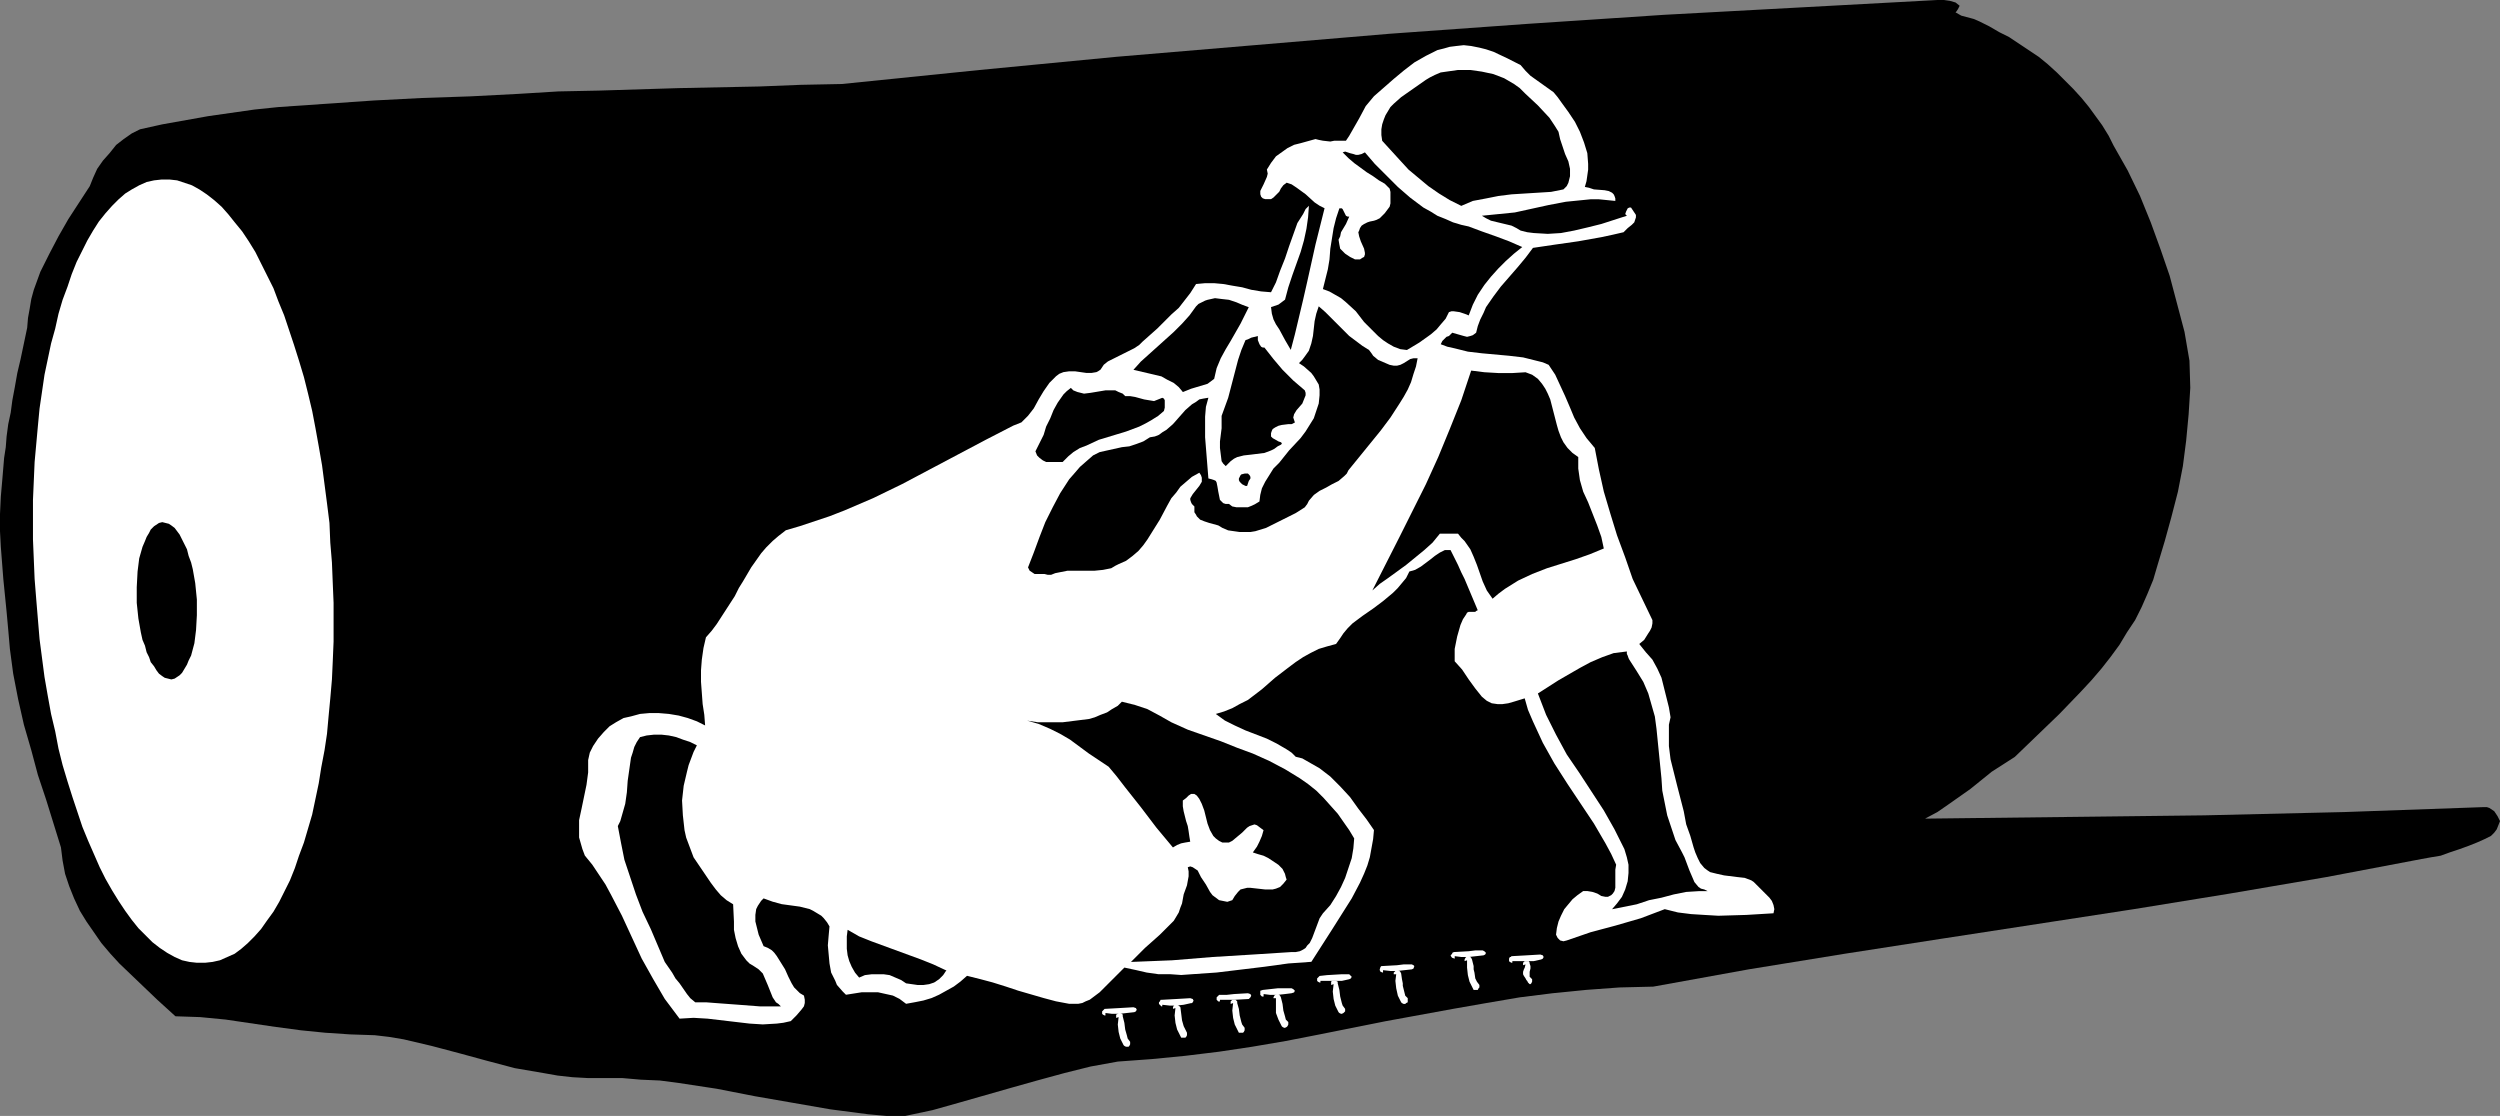 <?xml version="1.0" encoding="UTF-8" standalone="no"?>
<svg
   version="1.0"
   width="129.766mm"
   height="57.925mm"
   id="svg38"
   sodipodi:docname="Carpeting 3.wmf"
   xmlns:inkscape="http://www.inkscape.org/namespaces/inkscape"
   xmlns:sodipodi="http://sodipodi.sourceforge.net/DTD/sodipodi-0.dtd"
   xmlns="http://www.w3.org/2000/svg"
   xmlns:svg="http://www.w3.org/2000/svg">
  <rect width="100%" height="100%" fill="#808080" stroke="none"/>
  <sodipodi:namedview
     id="namedview38"
     pagecolor="#ffffff"
     bordercolor="#000000"
     borderopacity="0.25"
     inkscape:showpageshadow="2"
     inkscape:pageopacity="0.0"
     inkscape:pagecheckerboard="0"
     inkscape:deskcolor="#d1d1d1"
     inkscape:document-units="mm" />
  <defs
     id="defs1">
    <pattern
       id="WMFhbasepattern"
       patternUnits="userSpaceOnUse"
       width="6"
       height="6"
       x="0"
       y="0" />
  </defs>
  <path
     style="fill:#000000;fill-opacity:1;fill-rule:evenodd;stroke:none"
     d="m 384.446,1.131 -0.323,0.646 -0.323,0.485 -0.162,0.162 1.131,0.646 2.424,0.646 1.131,0.485 1.939,0.969 1.939,1.131 1.939,0.969 1.939,1.293 1.939,1.293 1.939,1.293 1.778,1.454 1.778,1.616 1.616,1.616 1.616,1.616 1.616,1.777 1.454,1.777 1.293,1.777 1.293,1.777 1.293,2.1 0.97,1.939 2.747,4.847 2.424,5.009 2.101,5.17 1.939,5.332 1.778,5.17 1.454,5.493 1.454,5.493 0.97,5.655 0.162,5.332 -0.323,5.17 -0.485,5.17 -0.646,5.009 -0.97,5.009 -1.293,5.009 -1.293,4.686 -1.454,4.847 -0.808,2.747 -1.131,2.747 -1.131,2.585 -1.293,2.585 -1.616,2.424 -1.454,2.424 -1.778,2.424 -1.778,2.262 -1.939,2.262 -2.101,2.262 -4.202,4.362 -4.363,4.201 -4.363,4.201 -2.262,1.454 -2.262,1.454 -4.202,3.393 -4.363,3.07 -2.101,1.454 -2.424,1.293 27.472,-0.323 27.31,-0.323 27.472,-0.646 27.31,-0.969 h 0.646 l 0.485,0.162 0.485,0.323 0.485,0.323 0.646,0.969 0.485,0.969 -0.646,1.616 -0.485,0.646 -0.646,0.646 -1.293,0.646 -1.454,0.646 -1.616,0.646 -1.778,0.646 -1.939,0.646 -1.778,0.646 -1.939,0.323 -1.778,0.323 -18.746,3.555 -18.907,3.231 -18.907,3.07 -18.907,2.908 -18.907,2.908 -18.746,2.908 -18.907,3.07 -18.746,3.393 -6.626,0.162 -6.626,0.485 -6.464,0.646 -6.464,0.808 -6.626,1.131 -6.464,1.131 -13.251,2.424 -12.928,2.585 -6.626,1.293 -6.626,1.131 -6.464,0.969 -6.626,0.808 -6.626,0.646 -6.626,0.485 -5.333,0.969 -5.171,1.293 -5.333,1.454 -5.171,1.454 -10.181,2.908 -5.171,1.454 -5.333,1.131 h -3.717 l -3.555,-0.323 -3.717,-0.485 -3.717,-0.485 -7.434,-1.293 -7.434,-1.293 -7.434,-1.454 -7.434,-1.131 -3.717,-0.485 -3.717,-0.162 -3.717,-0.323 h -3.717 -3.07 l -2.909,-0.162 -2.909,-0.323 -2.747,-0.485 -5.656,-0.969 -5.494,-1.454 -5.333,-1.454 -5.494,-1.454 -5.494,-1.293 -2.909,-0.485 -2.747,-0.323 -4.848,-0.162 -4.848,-0.323 -4.848,-0.485 -4.848,-0.646 -9.858,-1.454 -5.01,-0.485 -4.848,-0.162 -3.555,-3.231 -3.717,-3.555 -3.717,-3.555 -1.778,-1.939 -1.778,-2.1 -1.454,-2.1 -1.454,-2.1 -1.293,-2.1 -1.131,-2.424 -0.97,-2.424 -0.808,-2.424 -0.485,-2.585 -0.323,-2.585 -1.454,-4.686 -1.454,-4.686 -1.616,-4.847 -1.293,-4.847 -1.454,-5.009 -1.131,-5.009 -0.97,-5.009 -0.646,-4.847 -0.323,-3.716 -0.323,-3.555 -0.323,-3.231 -0.162,-1.616 -0.162,-1.616 L 0.162,107.283 0,104.213 v -3.393 L 0.162,97.427 0.485,93.711 0.808,89.833 1.131,87.733 1.293,85.632 1.616,83.209 2.101,80.947 2.424,78.523 2.909,75.938 3.394,73.191 4.04,70.445 4.686,67.375 5.333,64.305 5.494,62.366 5.818,60.589 6.141,58.65 6.626,56.873 7.272,55.095 7.918,53.318 l 1.778,-3.555 1.778,-3.393 1.939,-3.393 2.101,-3.231 2.101,-3.231 0.646,-1.616 0.808,-1.777 1.131,-1.616 1.293,-1.454 1.293,-1.616 1.454,-1.131 1.616,-1.131 1.616,-0.808 4.363,-0.969 4.525,-0.808 4.525,-0.808 4.525,-0.646 4.525,-0.646 4.686,-0.485 9.373,-0.646 9.373,-0.646 9.373,-0.485 9.534,-0.323 9.373,-0.485 7.918,-0.485 7.918,-0.162 15.675,-0.485 15.837,-0.323 8.08,-0.323 8.08,-0.162 26.987,-2.747 L 218.968,11.148 245.793,8.886 272.619,6.624 299.606,4.686 326.432,2.908 353.257,1.454 380.083,0 h 1.293 l 1.131,0.162 1.131,0.323 z"
     id="path1" />
  <path
     style="fill:#ffffff;fill-opacity:1;fill-rule:evenodd;stroke:none"
     d="m 298.313,12.764 0.97,1.131 0.97,0.969 4.525,3.231 0.808,0.969 0.808,1.131 1.293,1.777 1.293,1.939 0.97,1.939 0.808,2.1 0.646,2.1 0.162,2.1 v 1.131 l -0.162,1.131 -0.162,1.131 -0.323,1.131 0.808,0.162 0.97,0.323 2.101,0.162 0.808,0.162 0.646,0.323 0.323,0.323 0.162,0.323 0.162,0.485 v 0.485 l -1.616,-0.162 -1.616,-0.162 h -1.616 l -1.616,0.162 -3.232,0.323 -3.394,0.646 -6.626,1.454 -3.232,0.323 -3.232,0.323 0.808,0.485 0.97,0.485 4.04,0.969 0.97,0.485 0.808,0.485 1.293,0.323 1.293,0.162 2.747,0.162 2.586,-0.162 2.586,-0.485 2.747,-0.646 2.586,-0.646 5.01,-1.616 -0.162,-0.162 -0.162,-0.162 0.162,-0.485 0.162,-0.323 0.162,-0.323 0.323,-0.162 h 0.323 l 0.323,0.485 0.323,0.485 0.323,0.485 v 0.485 l -0.162,0.485 -0.162,0.485 -0.485,0.485 -0.808,0.646 -0.808,0.808 -2.101,0.485 -2.262,0.485 -4.525,0.808 -4.525,0.646 -4.363,0.646 -1.454,1.939 -1.616,1.939 -3.232,3.716 -1.454,1.939 -1.454,2.1 -0.485,1.131 -0.646,1.293 -0.485,1.293 -0.323,1.293 -0.646,0.485 -0.485,0.162 -0.646,0.162 -0.646,-0.162 -1.131,-0.323 -1.131,-0.323 -0.646,0.646 -0.485,0.162 -0.162,0.162 -0.646,0.646 -0.162,0.323 -0.162,0.323 1.293,0.485 1.454,0.323 2.586,0.646 2.747,0.323 5.333,0.485 2.747,0.323 2.586,0.646 1.293,0.323 1.131,0.485 1.293,1.939 0.97,2.1 0.97,2.1 0.97,2.262 0.808,1.939 1.131,2.1 1.293,1.939 0.808,0.969 0.808,0.969 0.808,4.201 0.97,4.362 1.293,4.362 1.293,4.201 1.616,4.362 1.454,4.201 1.939,4.039 1.939,4.039 v 0.646 l -0.162,0.808 -0.323,0.646 -0.323,0.485 -0.808,1.293 -0.97,0.808 1.293,1.616 1.293,1.454 0.97,1.777 0.808,1.777 0.485,1.939 0.485,1.939 0.485,1.939 0.323,1.939 -0.323,1.454 v 1.454 2.747 l 0.323,2.585 0.646,2.585 0.646,2.585 1.293,5.009 0.485,2.585 0.808,2.262 0.646,2.262 0.323,0.969 0.485,1.131 0.485,0.969 0.808,0.969 0.646,0.485 0.485,0.323 1.293,0.323 1.454,0.323 1.293,0.162 1.293,0.162 1.454,0.162 1.293,0.485 0.485,0.323 0.485,0.485 1.293,1.293 1.293,1.293 0.485,0.646 0.323,0.808 0.162,0.808 -0.162,0.808 -5.333,0.323 -5.494,0.162 -2.747,-0.162 -2.586,-0.162 -2.586,-0.323 -2.586,-0.646 -4.686,1.777 -5.01,1.454 -4.848,1.293 -4.686,1.616 -0.646,0.162 -0.646,-0.162 -0.485,-0.485 -0.162,-0.323 -0.162,-0.323 0.162,-1.293 0.323,-1.293 0.485,-1.131 0.646,-1.293 0.808,-0.969 0.808,-0.969 0.97,-0.808 1.131,-0.808 h 0.808 l 0.97,0.162 0.97,0.323 0.808,0.485 0.808,0.162 h 0.485 l 0.323,-0.162 0.323,-0.162 0.323,-0.323 0.323,-0.485 0.162,-0.646 v -2.424 -1.131 l 0.162,-0.969 -0.97,-2.1 -1.131,-2.1 -2.262,-3.878 -2.586,-3.878 -2.586,-3.878 -2.586,-4.039 -2.262,-4.039 -0.97,-2.1 -0.97,-2.1 -0.97,-2.262 -0.646,-2.262 -2.101,0.646 -1.131,0.323 -1.131,0.162 h -0.97 l -1.131,-0.162 -0.97,-0.485 -0.97,-0.808 -0.646,-0.808 -0.646,-0.808 -1.293,-1.777 -1.293,-1.939 -1.454,-1.616 v -2.424 l 0.485,-2.424 0.323,-1.131 0.323,-1.131 0.485,-1.131 0.646,-0.969 0.162,-0.323 0.323,-0.162 h 0.485 0.808 l 0.162,-0.162 0.323,-0.162 -1.293,-3.07 -1.293,-3.07 -0.646,-1.293 -0.646,-1.454 -1.454,-2.908 h -0.485 -0.646 l -0.97,0.485 -0.97,0.646 -0.808,0.646 -1.939,1.454 -1.131,0.646 -1.131,0.323 -0.646,1.293 -0.808,0.969 -0.808,0.969 -0.97,0.969 -1.939,1.616 -1.939,1.454 -2.101,1.454 -1.939,1.454 -0.97,0.969 -0.808,0.969 -0.646,0.969 -0.808,1.131 -1.778,0.485 -1.616,0.485 -1.616,0.808 -1.454,0.808 -1.454,0.969 -1.293,0.969 -2.747,2.1 -2.586,2.262 -2.747,2.1 -1.616,0.808 -1.454,0.808 -1.616,0.646 -1.616,0.485 1.778,1.293 1.939,0.969 2.101,0.969 4.202,1.616 1.939,0.969 1.939,1.131 0.97,0.646 0.808,0.808 1.293,0.323 1.131,0.646 1.131,0.646 1.131,0.646 2.101,1.616 1.939,1.939 1.939,2.1 1.616,2.262 1.616,2.1 1.454,2.1 -0.162,1.777 -0.323,1.777 -0.323,1.777 -0.485,1.616 -0.646,1.616 -0.808,1.777 -1.616,3.07 -1.939,3.07 -1.939,3.07 -4.04,6.301 -4.525,0.323 -4.686,0.646 -9.373,1.131 -4.686,0.323 -2.262,0.162 -2.262,-0.162 h -2.262 l -2.262,-0.323 -2.101,-0.485 -2.262,-0.485 -1.131,1.131 -1.131,1.131 -2.586,2.585 -1.293,0.969 -0.646,0.485 -0.808,0.323 -0.646,0.323 -0.808,0.162 h -0.808 -0.97 l -2.586,-0.485 -2.424,-0.646 -5.01,-1.454 -2.424,-0.808 -2.586,-0.808 -2.424,-0.646 -2.586,-0.646 -1.293,1.131 -1.293,0.969 -1.454,0.808 -1.454,0.808 -1.454,0.646 -1.616,0.485 -1.616,0.323 -1.778,0.323 -1.293,-0.969 -1.293,-0.646 -1.454,-0.323 -1.454,-0.323 h -1.616 -1.616 l -3.07,0.485 -0.646,-0.646 -1.131,-1.293 -0.323,-0.808 -0.808,-1.616 -0.323,-1.777 -0.162,-1.777 -0.162,-1.777 0.162,-1.939 0.162,-1.777 -0.485,-0.808 -0.646,-0.808 -0.485,-0.485 -0.808,-0.485 -0.808,-0.485 -0.646,-0.323 -1.939,-0.485 -3.555,-0.485 -1.778,-0.485 -1.778,-0.646 -0.485,0.485 -0.323,0.485 -0.323,0.485 -0.323,0.646 -0.162,1.131 v 1.293 l 0.323,1.293 0.323,1.293 0.485,1.131 0.485,1.131 0.808,0.323 0.808,0.485 0.485,0.485 0.485,0.646 0.808,1.293 0.808,1.293 0.646,1.454 0.646,1.293 0.485,0.808 0.485,0.485 0.646,0.646 0.808,0.485 0.162,0.808 v 0.646 l -0.162,0.646 -0.485,0.646 -0.97,1.131 -0.485,0.485 -0.646,0.646 -1.454,0.323 -1.293,0.162 -2.747,0.162 -2.586,-0.162 -2.747,-0.323 -2.747,-0.323 -2.747,-0.323 -2.747,-0.162 -2.747,0.162 -1.454,-1.939 -1.454,-1.939 -1.131,-1.939 -1.131,-1.939 -2.262,-4.039 -1.939,-4.201 -1.939,-4.201 -2.101,-4.039 -1.131,-2.1 -1.293,-1.939 -1.293,-1.939 -1.454,-1.777 -0.485,-1.293 -0.323,-1.131 -0.323,-1.131 v -1.131 -2.262 l 0.485,-2.262 0.97,-4.686 0.323,-2.424 v -1.293 -1.131 l 0.323,-1.454 0.646,-1.293 0.97,-1.454 1.131,-1.293 1.131,-1.131 1.293,-0.808 1.454,-0.808 1.454,-0.323 1.778,-0.485 1.778,-0.162 h 1.939 l 1.939,0.162 1.939,0.323 1.778,0.485 1.778,0.646 1.616,0.808 -0.162,-2.1 -0.323,-2.1 -0.323,-4.362 v -2.262 l 0.162,-2.1 0.323,-2.262 0.485,-2.1 1.131,-1.293 0.97,-1.293 1.778,-2.747 1.778,-2.747 0.808,-1.616 0.808,-1.293 1.616,-2.747 1.939,-2.747 0.97,-1.131 1.293,-1.293 1.131,-0.969 1.454,-1.131 2.747,-0.808 5.818,-1.939 2.909,-1.131 5.656,-2.424 5.656,-2.747 10.989,-5.817 5.494,-2.908 5.333,-2.747 0.808,-0.323 0.808,-0.323 0.646,-0.646 0.646,-0.646 1.131,-1.454 0.97,-1.777 0.97,-1.616 1.131,-1.616 0.646,-0.646 0.646,-0.646 0.646,-0.485 0.808,-0.323 1.131,-0.162 h 1.131 l 1.131,0.162 1.131,0.162 h 0.97 l 0.97,-0.162 0.323,-0.162 0.485,-0.323 0.323,-0.485 0.323,-0.485 0.808,-0.646 0.97,-0.485 4.202,-2.1 0.97,-0.646 0.646,-0.646 2.909,-2.585 2.747,-2.747 1.454,-1.293 1.131,-1.454 1.131,-1.454 1.131,-1.777 1.778,-0.162 h 1.778 l 1.778,0.162 1.778,0.323 1.939,0.323 1.778,0.485 1.939,0.323 1.939,0.162 0.97,-1.939 0.808,-2.262 0.97,-2.424 0.808,-2.424 0.808,-2.262 0.808,-2.262 1.131,-1.777 0.485,-0.969 0.646,-0.646 -0.162,2.262 -0.323,2.262 -0.485,2.262 -0.646,2.262 -0.808,2.262 -0.808,2.262 -0.808,2.424 -0.646,2.424 -1.293,0.969 -1.454,0.485 0.162,1.293 0.323,1.131 0.485,0.969 0.646,0.969 1.131,2.1 1.131,1.939 0.808,-3.07 0.808,-3.393 0.808,-3.393 0.808,-3.555 1.616,-7.271 1.778,-7.109 -0.97,-0.485 -0.97,-0.646 -1.778,-1.616 -1.778,-1.293 -0.97,-0.646 -0.97,-0.323 -0.646,0.485 -0.485,0.646 -0.323,0.646 -0.646,0.646 -0.485,0.485 -0.485,0.323 h -0.808 -0.323 l -0.485,-0.162 -0.323,-0.323 -0.162,-0.485 v -0.646 l 0.323,-0.646 0.323,-0.646 0.646,-1.454 0.162,-0.646 -0.162,-0.808 0.808,-1.293 0.97,-1.293 1.131,-0.808 1.131,-0.808 1.293,-0.646 1.293,-0.323 2.909,-0.808 0.646,0.162 0.808,0.162 1.454,0.162 0.808,-0.162 h 0.646 1.616 l 0.646,-0.969 0.646,-1.131 1.293,-2.262 1.293,-2.424 0.808,-0.969 0.808,-0.969 3.878,-3.393 1.939,-1.616 2.101,-1.616 2.262,-1.293 2.262,-1.131 1.293,-0.323 1.131,-0.323 1.293,-0.162 1.454,-0.162 1.454,0.162 1.616,0.323 1.293,0.323 1.454,0.485 2.747,1.293 z"
     id="path2" />
  <path
     style="fill:#000000;fill-opacity:1;fill-rule:evenodd;stroke:none"
     d="m 305.747,25.851 0.323,1.454 0.485,1.454 0.485,1.454 0.646,1.454 0.323,1.454 v 0.646 0.808 l -0.162,0.646 -0.162,0.646 -0.323,0.646 -0.646,0.646 -2.424,0.485 -2.586,0.162 -5.171,0.323 -2.586,0.323 -2.424,0.485 -2.586,0.485 -2.262,0.969 -2.262,-1.131 -2.101,-1.293 -2.101,-1.454 -1.939,-1.616 -1.939,-1.616 -1.778,-1.939 -3.394,-3.716 -0.162,-1.131 v -1.131 l 0.162,-0.969 0.323,-0.969 0.323,-0.808 0.485,-0.808 0.485,-0.808 0.646,-0.646 1.454,-1.293 1.616,-1.131 1.616,-1.131 1.616,-1.131 0.808,-0.485 0.97,-0.485 1.131,-0.485 1.131,-0.162 1.131,-0.162 1.131,-0.162 h 2.424 l 2.262,0.323 2.262,0.485 2.101,0.808 1.939,1.131 1.131,0.808 1.131,1.131 2.424,2.262 2.262,2.424 0.97,1.454 z"
     id="path3" />
  <path
     style="fill:#000000;fill-opacity:1;fill-rule:evenodd;stroke:none"
     d="m 267.771,29.89 1.939,2.262 2.262,2.262 2.262,2.262 2.424,2.1 2.586,1.939 1.454,0.808 1.293,0.808 1.616,0.646 1.454,0.646 1.616,0.485 1.454,0.323 2.586,0.969 2.747,0.969 2.586,0.969 2.586,1.131 -1.616,1.293 -1.616,1.454 -1.454,1.454 -1.454,1.616 -1.293,1.616 -1.293,1.939 -0.97,1.939 -0.808,2.1 -0.808,-0.323 -0.97,-0.323 -1.131,-0.162 h -0.485 l -0.485,0.162 -0.646,1.293 -0.97,1.131 -0.808,0.969 -1.131,0.969 -2.262,1.616 -2.424,1.454 -1.293,-0.162 -1.293,-0.485 -1.131,-0.646 -0.97,-0.646 -0.97,-0.808 -0.97,-0.969 -1.778,-1.777 -1.616,-2.1 -1.939,-1.777 -0.97,-0.808 -1.131,-0.646 -1.131,-0.646 -1.293,-0.485 0.485,-1.939 0.485,-1.939 0.323,-1.939 0.162,-2.1 0.646,-4.039 0.485,-1.939 0.646,-1.939 h 0.485 l 0.162,0.162 0.323,0.646 0.323,0.646 0.323,0.162 h 0.323 l -0.646,1.454 -0.97,1.616 -0.162,0.808 -0.323,0.646 0.162,0.969 0.162,0.808 0.97,0.969 0.97,0.646 0.97,0.485 h 0.97 l 0.485,-0.323 0.323,-0.162 0.162,-0.485 v -0.323 l -0.162,-0.808 -0.646,-1.454 -0.323,-0.969 -0.162,-0.808 0.162,-0.323 0.162,-0.485 0.323,-0.485 0.485,-0.323 0.646,-0.323 0.485,-0.162 0.808,-0.162 0.485,-0.162 0.646,-0.323 0.485,-0.485 0.485,-0.485 0.485,-0.646 0.485,-0.646 0.162,-0.646 v -0.808 -0.646 -0.808 l -0.162,-0.646 -0.97,-0.969 -1.131,-0.646 -1.131,-0.808 -1.293,-0.808 -2.424,-1.777 -1.131,-0.969 -1.131,-1.131 0.485,-0.162 0.485,0.162 0.485,0.162 0.646,0.162 0.485,0.162 h 0.485 l 0.646,-0.162 z"
     id="path4" />
  <path
     style="fill:#ffffff;fill-opacity:1;fill-rule:evenodd;stroke:none"
     d="m 260.499,31.021 -0.323,0.808 -0.323,0.808 v 0.969 l 0.162,0.808 0.646,0.646 0.808,0.646 0.808,0.323 0.808,0.323 0.97,0.162 h 0.97 l 0.97,-0.162 0.808,-0.323 v 0.646 l -0.162,0.485 -0.323,0.162 -0.162,0.323 -0.485,0.162 h -0.323 -0.808 l -0.808,-0.162 -0.97,-0.162 h -0.808 l -0.808,0.162 -0.485,-0.162 -0.646,-0.162 -0.97,-0.646 -0.808,-0.646 -0.646,-0.969 -0.808,-0.808 -0.808,-0.808 -0.97,-0.646 -0.646,-0.162 h -0.646 l 0.485,-0.485 0.646,-0.485 1.131,-0.646 1.293,-0.485 1.131,-0.646 0.646,0.162 0.485,0.323 z"
     id="path5" />
  <path
     style="fill:#ffffff;fill-opacity:1;fill-rule:evenodd;stroke:none"
     d="m 269.71,39.585 -0.646,1.293 -0.323,0.485 -0.323,0.162 h -0.485 l -0.162,-0.646 v -0.485 -0.485 l 0.162,-0.485 0.646,-0.969 0.646,-0.808 h 0.485 l 0.323,0.162 v 0.162 l -0.162,0.323 -0.162,0.323 v 0.323 l -0.162,0.485 z"
     id="path6" />
  <path
     style="fill:#000000;fill-opacity:1;fill-rule:evenodd;stroke:none"
     d="m 244.985,60.266 -0.808,1.616 -0.808,1.616 -1.939,3.393 -0.97,1.616 -0.97,1.777 -0.808,1.939 -0.485,2.1 -0.646,0.485 -0.646,0.485 -1.616,0.485 -1.616,0.485 -1.616,0.646 -0.808,-0.969 -0.97,-0.808 -1.293,-0.646 -1.131,-0.646 -2.747,-0.646 -2.747,-0.646 1.454,-1.616 1.616,-1.454 3.232,-2.908 1.616,-1.454 1.616,-1.616 1.454,-1.616 1.293,-1.777 0.485,-0.485 0.646,-0.323 0.646,-0.323 0.485,-0.162 1.454,-0.323 1.293,0.162 1.454,0.162 1.454,0.485 1.131,0.485 z"
     id="path7" />
  <path
     style="fill:#000000;fill-opacity:1;fill-rule:evenodd;stroke:none"
     d="m 268.579,68.667 0.485,0.646 0.323,0.485 0.97,0.808 1.131,0.485 1.131,0.485 0.808,0.162 h 0.646 l 0.646,-0.162 0.646,-0.323 1.293,-0.808 0.646,-0.162 h 0.808 l -0.323,1.616 -0.485,1.454 -0.485,1.616 -0.646,1.454 -0.808,1.454 -0.808,1.293 -1.778,2.747 -1.939,2.585 -2.101,2.585 -4.202,5.17 -0.323,0.646 -0.485,0.485 -1.131,0.969 -1.293,0.646 -1.131,0.646 -1.293,0.646 -1.131,0.808 -0.97,1.131 -0.323,0.646 -0.485,0.646 -1.778,1.131 -3.878,1.939 -1.939,0.969 -2.101,0.646 -0.97,0.162 h -0.97 -1.131 l -1.131,-0.162 -1.131,-0.162 -1.131,-0.485 -0.808,-0.485 -1.778,-0.485 -0.97,-0.323 -0.808,-0.323 -0.646,-0.646 -0.162,-0.323 -0.323,-0.485 v -0.485 -0.646 l -0.485,-0.485 -0.162,-0.323 -0.162,-0.485 v -0.323 l 0.485,-0.808 0.646,-0.808 0.646,-0.808 0.485,-0.808 v -0.323 -0.485 l -0.162,-0.485 -0.323,-0.485 -1.454,0.808 -1.131,0.969 -1.131,0.969 -0.808,1.131 -0.97,1.131 -0.808,1.454 -1.454,2.747 -1.616,2.585 -0.808,1.293 -0.808,1.131 -0.97,1.131 -1.131,0.969 -1.293,0.969 -1.454,0.646 -0.646,0.323 -0.808,0.485 -1.616,0.323 -1.616,0.162 h -3.555 -1.778 l -1.616,0.323 -0.808,0.162 -0.808,0.323 h -0.646 l -0.646,-0.162 h -1.293 -0.646 l -0.485,-0.323 -0.485,-0.323 -0.323,-0.646 1.131,-2.908 1.131,-3.07 1.131,-2.908 1.454,-2.908 1.454,-2.747 1.778,-2.747 1.131,-1.293 0.97,-1.131 1.293,-1.131 1.293,-1.131 1.293,-0.646 1.454,-0.323 2.909,-0.646 1.454,-0.162 1.454,-0.485 1.293,-0.485 1.293,-0.808 0.97,-0.162 0.808,-0.323 0.646,-0.485 0.808,-0.485 1.293,-1.131 2.424,-2.747 1.293,-1.131 0.808,-0.485 0.646,-0.485 0.808,-0.162 0.97,-0.162 -0.485,1.777 -0.162,1.939 v 2.1 1.939 l 0.323,4.039 0.323,4.039 0.646,0.162 0.485,0.162 0.323,0.162 0.162,0.323 0.162,0.808 0.162,0.969 0.162,0.808 0.162,0.808 0.323,0.323 0.323,0.323 0.485,0.162 h 0.646 l 0.646,0.485 0.808,0.162 h 0.808 0.808 0.646 l 0.808,-0.323 0.646,-0.323 0.808,-0.485 0.162,-1.293 0.323,-1.293 0.646,-1.293 0.808,-1.293 0.808,-1.293 1.131,-1.131 1.939,-2.424 2.262,-2.424 0.97,-1.293 0.808,-1.293 0.808,-1.293 0.485,-1.454 0.485,-1.454 0.162,-1.616 v -1.131 l -0.162,-0.969 -0.485,-0.808 -0.485,-0.808 -0.485,-0.646 -1.454,-1.293 -0.97,-0.646 0.646,-0.646 0.485,-0.646 0.808,-1.131 0.485,-1.454 0.323,-1.454 0.162,-1.454 0.162,-1.454 0.323,-1.454 0.485,-1.454 1.293,1.131 1.131,1.131 1.131,1.131 2.424,2.424 1.293,0.969 1.293,0.969 z"
     id="path8" />
  <path
     style="fill:#000000;fill-opacity:1;fill-rule:evenodd;stroke:none"
     d="m 248.056,68.183 1.778,2.262 1.778,2.1 2.101,2.1 1.131,0.969 1.131,0.969 0.162,0.485 v 0.485 l -0.323,0.808 -0.323,0.808 -1.131,1.293 -0.485,0.808 -0.162,0.646 0.162,0.485 0.162,0.485 -0.646,0.323 h -0.646 l -1.293,0.162 -0.646,0.162 -0.646,0.323 -0.485,0.323 -0.162,0.323 -0.162,0.485 v 0.323 0.323 l 0.323,0.323 1.131,0.646 0.485,0.162 0.162,0.162 v 0.162 l -0.162,0.162 -0.323,0.162 -0.323,0.162 -0.646,0.485 -0.646,0.323 -1.293,0.485 -2.586,0.323 -1.454,0.162 -1.293,0.323 -0.646,0.323 -0.646,0.485 -0.485,0.485 -0.485,0.485 -0.485,-0.485 -0.323,-0.485 -0.162,-1.293 -0.162,-1.293 v -1.293 l 0.162,-1.293 0.162,-1.293 V 82.724 81.593 l 0.646,-1.777 0.646,-1.777 0.97,-3.716 0.97,-3.716 0.646,-1.939 0.808,-1.939 0.485,-0.162 0.646,-0.323 0.646,-0.162 0.646,-0.162 v 0.808 l 0.323,0.808 0.323,0.485 0.323,0.162 z"
     id="path9" />
  <path
     style="fill:#ffffff;fill-opacity:1;fill-rule:evenodd;stroke:none"
     d="m 283.608,73.676 -0.808,0.808 -0.485,0.808 -0.162,0.969 -0.162,1.131 v 2.1 1.131 0.969 l -1.939,4.686 -2.101,4.686 -4.202,9.21 -4.202,9.209 -2.101,4.686 -1.939,4.686 -1.131,1.777 -1.293,1.454 -1.293,1.454 -1.454,1.131 -1.616,0.969 -1.454,0.969 -1.778,0.808 -1.616,0.646 -3.394,1.293 -3.394,1.131 -1.778,0.808 -1.616,0.808 -1.454,0.808 -1.616,0.969 -0.97,0.646 -0.97,0.646 -1.778,1.616 -1.131,0.646 -0.485,0.162 h -0.485 -0.485 l -0.646,-0.162 -0.485,-0.323 -0.646,-0.485 -1.293,-0.808 -1.293,-0.646 -1.293,-0.485 -1.293,-0.323 -1.293,-0.323 h -1.131 l -2.586,-0.162 -2.262,0.323 -2.424,0.485 -4.848,1.454 -4.686,1.293 -2.424,0.646 -2.262,0.323 h -2.586 -1.293 l -1.293,-0.323 -1.293,-0.323 -1.293,-0.323 -1.293,-0.646 -1.293,-0.646 -0.97,-0.808 -0.97,-0.808 -1.778,-1.939 -0.97,-1.131 -0.97,-1.131 -1.778,-1.939 -0.97,-0.808 -0.97,-0.808 -0.97,-0.646 -1.131,-0.323 L 180.507,125.54 h -1.131 l -1.293,0.323 -1.454,0.808 -0.646,0.646 -0.162,0.323 -0.162,0.485 0.485,0.485 0.323,0.162 0.97,0.323 h 0.808 0.97 0.97 l 0.808,0.162 0.485,0.162 0.323,0.323 0.323,0.162 0.323,0.485 0.646,0.323 0.485,0.323 0.323,0.323 0.323,0.323 0.162,0.969 v 0.808 l 0.162,0.969 0.323,0.646 0.162,0.485 0.323,0.162 0.646,0.162 0.646,0.162 1.131,1.454 1.293,1.293 1.454,1.293 1.454,0.969 3.232,1.939 3.07,1.777 0.646,0.646 0.808,0.323 0.808,0.323 0.97,0.162 0.97,0.162 0.808,0.162 1.778,0.323 2.101,0.969 2.101,1.293 1.939,1.293 1.939,1.454 1.778,1.777 1.616,1.777 1.454,1.939 1.293,2.1 2.586,3.07 2.262,2.908 2.262,3.07 2.262,2.908 v 1.939 l -0.162,1.777 -0.485,1.616 -0.646,1.454 -0.97,1.454 -0.97,1.293 -1.131,1.293 -1.293,1.131 -2.747,2.424 -1.454,1.131 -1.293,1.131 -2.909,2.585 -1.293,1.454 -1.131,1.454 -3.878,-0.646 -4.04,-0.646 -3.717,-0.969 -3.717,-1.131 -3.878,-1.293 -3.555,-1.131 -7.595,-2.424 -2.586,-0.969 -2.586,-1.131 -4.686,-2.262 -4.686,-2.262 -4.848,-2.424 -2.262,-0.646 -2.262,-0.646 -4.525,-1.293 -2.262,-0.485 -2.262,-0.323 -2.424,-0.162 h -2.262 l -1.778,-1.939 -1.454,-2.1 -1.454,-2.262 -0.97,-2.262 -0.808,-2.585 -0.485,-2.585 -0.323,-2.585 0.162,-2.747 0.485,-0.969 0.485,-1.131 0.323,-1.293 0.323,-1.131 0.485,-1.131 0.162,-0.323 0.485,-0.485 0.485,-0.162 0.485,-0.162 h 0.646 0.808 l 5.656,0.646 5.818,0.969 5.656,1.131 5.818,1.293 5.656,1.454 5.818,1.293 5.656,1.293 5.656,1.131 1.131,0.808 0.97,1.131 0.808,0.969 0.808,0.969 1.293,2.424 1.293,2.424 1.293,2.585 1.454,2.585 0.808,1.131 0.97,1.293 0.97,1.131 1.293,0.969 0.485,0.162 h 0.485 l 0.323,-0.162 0.808,-0.646 0.323,-0.323 0.808,-0.485 -0.485,-1.616 -0.646,-1.616 -0.485,-1.616 -0.485,-1.777 0.808,-0.162 0.97,-0.162 1.939,-0.162 0.97,-0.323 0.808,-0.323 0.646,-0.646 0.323,-0.323 0.162,-0.485 -0.97,-0.808 -1.131,-0.646 -2.424,-1.293 -2.424,-1.131 -2.424,-1.131 0.646,-0.646 0.485,-0.485 1.616,-0.485 0.646,-0.323 0.646,-0.485 0.646,-0.485 0.485,-0.646 -0.162,-0.485 -0.323,-0.323 -0.485,-0.323 -0.485,-0.162 -0.97,-0.162 -0.808,0.323 -0.808,0.485 -0.646,0.323 -1.454,0.646 -1.454,0.485 -0.646,0.323 -0.646,0.485 -4.686,-1.939 -4.848,-1.616 -4.686,-1.616 -5.01,-1.454 -5.01,-1.131 -4.848,-1.293 -10.181,-2.1 -0.97,-0.323 -0.97,-0.323 -2.101,-0.323 -2.101,-0.162 -2.101,-0.323 -1.131,-0.323 -0.808,-0.323 -0.97,-0.323 -0.808,-0.485 -0.646,-0.646 -0.646,-0.808 -0.485,-0.969 -0.323,-1.293 -0.323,-1.777 -0.162,-1.939 -0.162,-2.1 v -1.939 l 0.162,-2.1 0.323,-1.939 0.485,-1.777 0.646,-1.777 0.97,-0.969 0.97,-1.131 1.454,-2.262 3.07,-4.524 1.454,-2.262 1.616,-2.262 0.97,-1.131 0.97,-0.969 1.131,-0.969 1.131,-0.808 10.504,-4.201 10.342,-4.201 5.01,-2.262 5.171,-2.424 5.01,-2.424 5.171,-2.585 v 0.808 l 0.162,0.808 0.323,0.646 0.646,0.808 1.293,1.131 1.131,1.131 0.808,0.162 0.646,0.162 0.808,0.162 h 0.808 l -0.808,0.969 -0.808,0.969 -1.131,2.1 -0.808,2.262 -0.808,2.262 -0.485,2.262 -0.646,2.424 -0.97,2.262 -0.97,2.262 0.323,0.969 0.485,0.969 0.485,0.808 0.808,0.808 1.616,0.162 h 1.454 l 2.747,-0.323 2.909,-0.323 h 1.293 l 1.454,0.323 4.848,-0.969 2.424,-0.646 2.262,-0.646 2.262,-0.969 0.97,-0.646 0.97,-0.646 0.808,-0.808 0.808,-0.969 0.808,-0.969 0.646,-1.131 0.646,-1.293 0.485,-1.293 0.646,-1.293 0.646,-1.293 v 0.646 l 0.162,0.485 0.162,0.646 0.323,0.485 0.323,0.485 0.485,0.485 0.485,0.323 0.646,0.323 1.939,0.808 2.101,0.646 2.101,0.323 2.262,0.323 2.262,0.162 2.262,-0.162 2.101,-0.485 0.97,-0.323 0.97,-0.485 1.293,-1.293 1.454,-0.808 1.454,-0.969 1.616,-0.646 1.454,-0.808 1.293,-0.969 1.293,-1.131 0.485,-0.808 0.485,-0.808 2.424,-1.616 2.262,-1.939 1.939,-1.939 1.778,-2.262 3.555,-4.524 1.616,-2.262 1.778,-2.1 1.616,-2.424 1.454,-2.585 1.131,-2.585 1.131,-2.585 0.323,0.162 0.485,0.162 1.131,0.323 0.323,0.162 0.323,0.323 v 0.485 l -0.162,0.323 z"
     id="path10" />
  <path
     style="fill:#000000;fill-opacity:1;fill-rule:evenodd;stroke:none"
     d="m 299.283,73.03 1.293,0.485 1.131,0.808 0.808,0.969 0.646,0.969 0.485,0.969 0.485,1.131 1.293,5.009 0.323,1.131 0.485,1.293 0.485,0.969 0.808,1.131 0.97,0.969 1.131,0.808 v 1.131 1.131 l 0.323,2.262 0.646,2.262 0.97,2.1 1.778,4.524 0.808,2.262 0.485,2.262 -2.747,1.131 -2.747,0.969 -5.656,1.777 -2.909,1.131 -2.747,1.293 -2.586,1.616 -1.293,0.969 -1.131,0.969 -1.131,-1.616 -0.808,-1.777 -1.131,-3.231 -0.646,-1.616 -0.646,-1.454 -1.131,-1.616 -0.646,-0.646 -0.646,-0.808 h -3.555 l -1.454,1.777 -1.616,1.454 -1.778,1.454 -1.778,1.454 -3.555,2.585 -1.616,1.131 -1.454,1.293 5.333,-10.502 2.586,-5.17 2.586,-5.17 2.424,-5.332 2.262,-5.493 2.262,-5.655 1.939,-5.817 2.586,0.323 2.747,0.162 h 2.747 z"
     id="path11" />
  <path
     style="fill:#000000;fill-opacity:1;fill-rule:evenodd;stroke:none"
     d="m 220.745,77.715 h 0.97 l 0.97,0.162 1.778,0.485 0.97,0.162 0.97,0.162 0.808,-0.323 0.808,-0.323 0.323,0.162 0.162,0.323 v 0.646 0.808 l -0.162,0.646 -1.131,0.969 -1.293,0.808 -1.131,0.646 -1.293,0.646 -2.586,0.969 -5.333,1.616 -2.424,1.131 -1.293,0.485 -1.293,0.808 -0.97,0.808 -1.131,1.131 h -1.616 -1.616 l -0.646,-0.323 -0.646,-0.485 -0.485,-0.485 -0.323,-0.808 0.808,-1.616 0.808,-1.616 0.485,-1.616 0.808,-1.616 0.646,-1.616 0.808,-1.454 1.131,-1.616 0.646,-0.646 0.808,-0.646 0.485,0.485 0.808,0.323 0.646,0.162 0.646,0.162 1.293,-0.162 2.909,-0.485 h 1.293 0.646 l 0.646,0.323 0.808,0.323 z"
     id="path12" />
  <path
     style="fill:#000000;fill-opacity:1;fill-rule:evenodd;stroke:none"
     d="m 244.824,94.842 -0.162,0.485 h -0.323 l -0.323,-0.162 -0.323,-0.162 -0.485,-0.485 -0.162,-0.323 v -0.323 l 0.162,-0.323 0.162,-0.323 0.162,-0.162 0.646,-0.162 h 0.646 l 0.162,0.162 0.162,0.162 0.162,0.323 v 0.323 l -0.323,0.485 z"
     id="path13" />
  <path
     style="fill:#ffffff;fill-opacity:1;fill-rule:evenodd;stroke:none"
     d="m 319.644,114.876 0.646,2.1 0.485,2.1 0.485,2.1 0.162,2.262 -2.747,0.969 -2.586,1.131 -5.01,2.262 -4.848,2.585 -5.01,2.585 h -1.131 l -1.131,0.485 -1.131,0.485 -0.97,0.646 -1.131,0.323 h -0.646 -0.485 l -0.485,-0.162 -0.646,-0.323 -0.485,-0.485 -0.485,-0.646 -0.162,-0.808 -0.323,-0.808 -1.131,-1.454 -0.485,-0.808 -0.646,-0.808 -1.131,-1.293 0.323,-1.131 0.323,-1.131 0.485,-0.969 0.323,-0.969 1.293,-1.454 1.293,-1.293 1.293,-1.131 1.454,-0.969 1.454,-0.808 1.454,-0.808 3.07,-1.454 3.07,-1.131 3.07,-0.808 6.141,-1.939 0.97,-0.162 1.131,-0.162 h 0.485 l 0.485,0.162 0.323,0.162 0.485,0.485 v 0.323 l 0.162,0.485 0.485,0.808 0.808,0.646 0.323,0.323 z"
     id="path14" />
  <path
     style="fill:#000000;fill-opacity:1;fill-rule:evenodd;stroke:none"
     d="m 319.644,129.418 1.454,2.262 1.293,2.1 0.97,2.262 0.646,2.262 0.646,2.262 0.323,2.424 0.485,4.847 0.485,4.847 0.162,2.424 0.485,2.424 0.485,2.424 0.808,2.424 0.808,2.424 1.293,2.424 0.485,0.969 0.485,1.293 0.485,1.293 0.485,1.131 0.485,1.131 0.808,0.969 0.485,0.323 0.646,0.162 0.646,0.323 h 0.808 -2.424 l -2.586,0.162 -2.424,0.485 -2.424,0.646 -2.424,0.485 -2.424,0.808 -2.424,0.485 -2.424,0.485 0.97,-1.131 0.97,-1.293 0.646,-1.454 0.485,-1.616 0.162,-1.616 v -1.616 l -0.323,-1.454 -0.485,-1.616 -0.97,-1.939 -0.97,-1.939 -2.101,-3.716 -4.848,-7.432 -2.424,-3.555 -2.101,-3.878 -0.97,-1.939 -0.97,-1.939 -0.808,-2.1 -0.808,-2.1 4.04,-2.585 4.202,-2.424 2.101,-1.131 2.262,-0.969 2.262,-0.808 1.293,-0.162 1.293,-0.162 v 0.485 l 0.162,0.323 0.162,0.485 z"
     id="path15" />
  <path
     style="fill:#000000;fill-opacity:1;fill-rule:evenodd;stroke:none"
     d="m 229.795,141.697 3.232,1.454 3.232,1.131 3.232,1.131 3.232,1.293 3.07,1.131 3.232,1.454 3.07,1.616 2.909,1.777 1.616,1.131 1.616,1.293 1.454,1.454 2.747,3.07 1.131,1.616 1.131,1.616 0.97,1.616 -0.162,1.939 -0.323,1.939 -0.646,1.939 -0.646,1.939 -0.808,1.777 -0.97,1.777 -1.131,1.777 -1.454,1.616 -0.646,0.969 -0.485,1.293 -0.485,1.293 -0.485,1.293 -0.485,0.969 -0.485,0.485 -0.323,0.485 -0.485,0.323 -0.646,0.323 -0.808,0.162 h -0.808 l -7.595,0.485 -7.918,0.485 -7.918,0.646 -8.08,0.323 1.293,-1.293 1.454,-1.454 1.454,-1.293 1.454,-1.293 1.454,-1.454 1.293,-1.293 0.97,-1.616 0.323,-0.969 0.323,-0.808 0.323,-1.777 0.646,-1.777 0.323,-1.777 v -0.969 l -0.162,-0.808 0.485,-0.162 0.485,0.162 0.485,0.323 0.485,0.323 0.646,1.293 0.97,1.454 0.808,1.454 0.485,0.646 0.646,0.485 0.646,0.485 0.808,0.162 0.808,0.162 0.97,-0.323 0.485,-0.808 0.646,-0.808 0.485,-0.485 0.646,-0.162 0.646,-0.162 h 0.646 l 1.454,0.162 1.454,0.162 h 0.808 0.646 l 0.646,-0.162 0.808,-0.323 0.646,-0.646 0.646,-0.808 -0.162,-0.485 -0.162,-0.646 -0.485,-0.969 -0.808,-0.808 -0.97,-0.646 -0.97,-0.646 -0.97,-0.485 -1.131,-0.323 -0.97,-0.323 0.808,-1.131 0.485,-0.969 0.485,-1.131 0.323,-1.131 -0.646,-0.485 -0.646,-0.485 -0.485,-0.162 -0.485,0.162 -0.485,0.162 -0.485,0.323 -0.97,0.969 -0.97,0.808 -0.97,0.808 -0.646,0.323 h -0.646 -0.646 l -0.646,-0.323 -0.646,-0.485 -0.485,-0.485 -0.646,-1.131 -0.485,-1.293 -0.323,-1.293 -0.323,-1.293 -0.485,-1.293 -0.485,-0.969 -0.485,-0.646 -0.485,-0.323 h -0.646 l -0.485,0.323 -0.485,0.485 -0.646,0.485 v 1.131 l 0.162,0.969 0.485,1.939 0.323,0.969 0.162,0.969 0.162,1.131 0.162,0.969 -0.97,0.162 -0.808,0.162 -0.808,0.323 -0.808,0.485 -1.616,-1.939 -1.616,-1.939 -3.07,-4.039 -3.07,-3.878 -1.616,-2.1 -1.616,-1.939 -3.878,-2.585 -3.717,-2.747 -1.939,-1.131 -1.939,-0.969 -2.262,-0.969 -2.262,-0.646 2.101,0.323 h 2.424 2.424 l 2.586,-0.323 2.586,-0.323 1.131,-0.323 1.131,-0.485 1.293,-0.485 0.97,-0.646 1.131,-0.646 0.808,-0.808 2.586,0.646 2.424,0.808 2.424,1.293 z"
     id="path16" />
  <path
     style="fill:#000000;fill-opacity:1;fill-rule:evenodd;stroke:none"
     d="m 136.713,146.221 -0.646,1.293 -0.485,1.293 -0.485,1.293 -0.323,1.293 -0.646,2.747 -0.323,2.908 0.162,2.908 0.323,2.908 0.323,1.454 0.485,1.293 0.485,1.293 0.485,1.293 3.394,5.009 0.97,1.293 0.97,1.131 1.131,0.969 1.293,0.808 0.162,3.393 v 1.616 l 0.323,1.616 0.485,1.616 0.646,1.454 0.485,0.646 0.485,0.646 0.646,0.646 0.808,0.485 0.485,0.323 0.485,0.323 0.808,0.808 0.485,1.131 0.485,1.131 0.97,2.424 0.646,0.969 0.485,0.323 0.485,0.485 h -2.101 -1.939 l -4.202,-0.323 -4.363,-0.323 -2.101,-0.162 h -2.101 l -0.97,-0.808 -0.646,-0.808 -1.454,-2.1 -0.808,-0.969 -0.646,-1.131 -1.454,-2.1 -2.747,-6.463 -1.616,-3.393 -1.293,-3.393 -1.131,-3.393 -1.131,-3.393 -0.646,-3.231 -0.646,-3.393 0.485,-0.969 0.323,-1.131 0.646,-2.262 0.323,-2.262 0.162,-2.262 0.323,-2.262 0.323,-2.262 0.323,-0.969 0.323,-1.131 0.485,-0.969 0.646,-0.969 1.293,-0.323 1.454,-0.162 h 1.454 l 1.454,0.162 1.454,0.323 1.293,0.485 1.454,0.485 z"
     id="path17" />
  <path
     style="fill:#ffffff;fill-opacity:1;fill-rule:evenodd;stroke:none"
     d="m 342.753,176.596 -0.646,-0.162 -0.646,-0.162 -0.485,0.162 h -1.293 l -0.646,-0.162 -0.485,-0.323 -0.646,-0.485 0.485,-0.162 h 0.646 0.646 l 0.646,0.162 1.293,0.485 0.646,0.323 z"
     id="path18" />
  <path
     style="fill:#ffffff;fill-opacity:1;fill-rule:evenodd;stroke:none"
     d="m 315.12,179.181 -1.454,0.162 h -1.454 l -1.616,0.323 -1.454,0.323 0.162,-0.646 0.323,-0.485 0.162,-0.323 0.323,-0.162 0.323,-0.162 h 0.323 l 0.808,0.323 0.808,0.323 0.808,0.323 0.97,0.162 h 0.485 z"
     id="path19" />
  <path
     style="fill:#000000;fill-opacity:1;fill-rule:evenodd;stroke:none"
     d="m 185.517,190.33 h 0.162 l -0.323,0.485 -0.323,0.485 -0.808,0.808 -0.97,0.646 -0.97,0.323 -1.131,0.162 h -1.131 l -1.131,-0.162 -1.131,-0.162 -0.97,-0.646 -1.131,-0.485 -1.131,-0.485 -1.131,-0.162 h -1.293 -1.131 l -1.293,0.162 -1.131,0.485 -0.808,-0.969 -0.646,-1.131 -0.485,-1.131 -0.323,-1.131 -0.162,-1.293 v -1.293 -1.131 l 0.162,-1.293 2.262,1.293 2.424,0.969 4.848,1.777 4.848,1.777 2.424,0.969 z"
     id="path20" />
  <path
     style="fill:#ffffff;fill-opacity:1;fill-rule:evenodd;stroke:none"
     d="m 31.674,35.222 -1.454,0.162 -1.454,0.323 -1.454,0.646 -1.454,0.808 -1.293,0.808 -1.293,1.131 -1.293,1.293 -1.293,1.454 -1.293,1.616 -1.131,1.777 -1.131,1.939 -0.97,1.939 -1.131,2.262 -0.97,2.424 -0.808,2.424 -0.97,2.585 -0.808,2.747 -0.646,2.908 -0.808,2.908 -0.646,3.07 -0.646,3.07 -0.97,6.624 -0.323,3.393 -0.646,7.109 -0.162,3.716 -0.162,3.716 v 7.755 l 0.162,3.878 0.162,3.878 0.323,4.039 0.323,3.878 0.323,3.878 0.97,7.432 0.646,3.716 0.646,3.555 0.808,3.393 0.646,3.393 0.808,3.231 0.97,3.231 0.97,3.07 0.97,2.908 0.97,2.908 1.131,2.747 1.131,2.585 1.131,2.585 1.131,2.262 1.293,2.262 1.293,2.1 1.293,1.939 1.293,1.777 1.293,1.616 1.454,1.454 1.293,1.293 1.454,1.131 1.454,0.969 1.454,0.808 1.454,0.646 1.454,0.323 1.454,0.162 h 1.616 l 1.454,-0.162 1.454,-0.323 1.454,-0.646 1.454,-0.646 1.293,-0.969 1.293,-1.131 1.293,-1.293 1.293,-1.454 1.131,-1.616 1.293,-1.777 1.131,-1.939 0.97,-1.939 1.131,-2.262 0.97,-2.424 0.808,-2.424 0.97,-2.585 0.808,-2.747 0.808,-2.747 0.646,-3.07 0.646,-3.07 0.485,-3.07 0.646,-3.393 0.485,-3.231 0.323,-3.555 0.323,-3.393 0.323,-3.716 0.162,-3.555 0.162,-3.878 v -3.716 -3.878 l -0.162,-3.878 -0.162,-4.039 -0.323,-3.878 -0.162,-3.878 -0.485,-3.878 -0.485,-3.716 -0.485,-3.716 -0.646,-3.716 L 61.893,84.016 61.246,80.624 60.438,77.231 59.63,73.999 58.661,70.768 57.691,67.698 56.722,64.79 55.752,61.881 54.621,59.135 53.651,56.55 52.358,53.964 51.227,51.702 50.096,49.44 48.803,47.34 47.51,45.401 46.056,43.624 44.763,42.008 l -1.293,-1.454 -1.454,-1.293 -1.454,-1.131 -1.454,-0.969 -1.454,-0.808 -1.454,-0.485 -1.454,-0.485 -1.454,-0.162 z"
     id="path21" />
  <path
     style="fill:#000000;fill-opacity:1;fill-rule:evenodd;stroke:none"
     d="m 31.835,102.435 -0.646,0.162 -0.485,0.323 -0.485,0.323 -0.646,0.646 -0.323,0.646 -0.485,0.808 -0.323,0.808 -0.485,1.131 -0.646,2.262 -0.162,1.293 -0.162,1.293 -0.162,3.07 v 3.07 l 0.323,3.07 0.485,2.747 0.323,1.454 0.485,1.131 0.323,1.293 0.485,0.969 0.323,0.969 0.646,0.808 0.485,0.808 0.485,0.646 0.646,0.485 0.485,0.323 0.646,0.162 0.646,0.162 0.646,-0.162 0.485,-0.323 0.485,-0.323 0.485,-0.485 0.485,-0.808 0.485,-0.808 0.323,-0.808 0.485,-0.969 0.646,-2.424 0.162,-1.293 0.162,-1.293 0.162,-2.908 v -3.07 l -0.323,-3.231 -0.485,-2.747 -0.323,-1.293 -0.485,-1.293 -0.323,-1.293 -0.485,-0.969 -0.485,-0.969 -0.485,-0.969 -0.485,-0.646 -0.485,-0.646 -0.646,-0.485 -0.485,-0.323 -0.646,-0.162 z"
     id="path22" />
  <path
     style="fill:#ffffff;fill-opacity:1;fill-rule:evenodd;stroke:none"
     d="m 287.809,188.391 v 1.454 l 0.162,1.454 0.323,1.293 0.646,1.293 0.162,0.323 h 0.162 0.323 0.323 l 0.162,-0.323 0.162,-0.162 v -0.323 -0.162 l -0.485,-0.646 -0.323,-0.646 -0.162,-1.131 -0.162,-0.646 v -0.646 l -0.323,-1.293 -0.162,-0.323 -0.162,-0.162 -0.162,-0.162 h -0.323 l -0.323,0.162 -0.162,0.162 -0.162,0.323 v 0.323 z"
     id="path23" />
  <path
     style="fill:#ffffff;fill-opacity:1;fill-rule:evenodd;stroke:none"
     d="m 285.385,187.583 1.293,0.162 h 1.454 l 2.909,-0.323 0.323,-0.162 0.162,-0.323 -0.323,-0.323 -0.323,-0.162 h -1.454 l -1.293,0.162 -2.909,0.162 -0.323,0.162 v 0.162 l -0.323,0.323 0.162,0.323 0.162,0.162 0.485,0.162 z"
     id="path24" />
  <path
     style="fill:#ffffff;fill-opacity:1;fill-rule:evenodd;stroke:none"
     d="m 299.283,189.199 -0.162,0.646 -0.162,0.323 -0.162,0.485 v 0.162 0.323 l 0.162,0.323 0.323,0.485 0.162,0.323 0.162,0.162 0.162,0.323 0.323,0.323 v 0 h 0.162 l 0.162,-0.162 0.162,-0.323 v -0.162 -0.323 l -0.485,-0.485 v -0.323 -0.323 -0.323 l 0.162,-0.646 v -0.485 l -0.162,-0.485 v -0.162 l -0.162,-0.323 h -0.323 -0.323 -0.162 l -0.323,0.323 v 0.162 0.323 z"
     id="path25" />
  <path
     style="fill:#ffffff;fill-opacity:1;fill-rule:evenodd;stroke:none"
     d="m 296.697,188.552 h 1.454 1.293 1.454 l 1.454,-0.323 0.323,-0.162 0.162,-0.323 -0.162,-0.323 -0.485,-0.162 -2.747,0.162 -2.909,0.162 -0.162,0.162 h -0.162 l -0.162,0.323 v 0.323 0.162 l 0.162,0.162 0.323,0.162 h 0.162 z"
     id="path26" />
  <path
     style="fill:#ffffff;fill-opacity:1;fill-rule:evenodd;stroke:none"
     d="m 273.912,191.137 -0.162,1.293 0.162,1.454 0.323,1.454 0.646,1.293 0.162,0.162 0.323,0.162 h 0.323 l 0.162,-0.162 0.323,-0.162 v -0.162 -0.323 -0.323 l -0.485,-0.485 -0.162,-0.646 -0.323,-1.293 v -0.485 l -0.162,-0.808 -0.162,-1.131 -0.162,-0.323 -0.162,-0.162 -0.323,-0.162 h -0.323 l -0.162,0.162 -0.162,0.162 -0.162,0.162 v 0.323 z"
     id="path27" />
  <path
     style="fill:#ffffff;fill-opacity:1;fill-rule:evenodd;stroke:none"
     d="m 271.326,190.33 1.454,0.162 h 1.293 l 2.909,-0.323 0.323,-0.162 0.162,-0.485 -0.162,-0.162 -0.323,-0.162 h -1.616 l -1.293,0.162 -2.909,0.162 h -0.162 l -0.162,0.162 -0.162,0.485 v 0.162 l 0.162,0.323 0.485,0.162 z"
     id="path28" />
  <path
     style="fill:#ffffff;fill-opacity:1;fill-rule:evenodd;stroke:none"
     d="m 261.63,193.076 -0.162,1.454 0.162,1.454 0.323,1.293 0.646,1.293 0.162,0.162 0.323,0.162 h 0.162 l 0.323,-0.162 0.162,-0.162 0.162,-0.162 v -0.323 -0.162 l -0.485,-0.646 -0.162,-0.485 -0.323,-1.293 -0.162,-1.293 -0.323,-1.293 v -0.323 l -0.323,-0.162 h -0.162 -0.323 -0.323 l -0.162,0.162 v 0.323 0.323 z"
     id="path29" />
  <path
     style="fill:#ffffff;fill-opacity:1;fill-rule:evenodd;stroke:none"
     d="m 259.045,192.43 h 1.454 1.293 1.454 l 1.454,-0.323 0.323,-0.162 0.162,-0.323 -0.323,-0.323 -0.162,-0.162 h -1.616 l -2.747,0.162 -1.454,0.162 -0.323,0.323 -0.162,0.162 v 0.162 0.323 l 0.162,0.162 0.323,0.162 h 0.162 z"
     id="path30" />
  <path
     style="fill:#ffffff;fill-opacity:1;fill-rule:evenodd;stroke:none"
     d="m 250.318,195.823 v 1.454 1.454 l 0.485,1.293 0.646,1.293 0.162,0.162 0.323,0.162 h 0.162 l 0.323,-0.162 0.162,-0.162 0.162,-0.323 v -0.162 -0.323 l -0.485,-0.485 -0.162,-0.646 -0.323,-1.131 -0.162,-1.293 -0.323,-1.293 -0.162,-0.323 -0.162,-0.162 -0.162,-0.162 h -0.323 l -0.323,0.162 -0.162,0.162 -0.162,0.323 v 0.162 z"
     id="path31" />
  <path
     style="fill:#ffffff;fill-opacity:1;fill-rule:evenodd;stroke:none"
     d="m 247.894,195.015 1.293,0.162 h 1.454 l 1.454,-0.162 1.293,-0.162 0.485,-0.162 0.162,-0.323 -0.323,-0.323 -0.323,-0.162 h -2.747 l -2.909,0.323 -0.485,0.162 v 0.323 0.162 0.323 l 0.162,0.162 0.162,0.162 h 0.323 z"
     id="path32" />
  <path
     style="fill:#ffffff;fill-opacity:1;fill-rule:evenodd;stroke:none"
     d="m 241.915,196.792 -0.162,1.454 0.162,1.454 0.323,1.293 0.646,1.293 0.162,0.323 h 0.323 0.162 0.323 l 0.162,-0.162 0.162,-0.323 v -0.323 -0.162 l -0.485,-0.646 -0.162,-0.485 -0.323,-1.293 -0.162,-1.293 -0.323,-1.131 v -0.323 l -0.323,-0.323 h -0.162 -0.323 -0.162 l -0.323,0.323 v 0.162 0.323 z"
     id="path33" />
  <path
     style="fill:#ffffff;fill-opacity:1;fill-rule:evenodd;stroke:none"
     d="m 239.329,196.146 h 1.293 1.454 l 2.909,-0.162 0.323,-0.323 0.162,-0.323 -0.162,-0.323 -0.485,-0.162 -2.747,0.162 -1.454,0.162 h -1.454 l -0.323,0.323 -0.162,0.162 v 0.323 0.162 l 0.162,0.162 0.162,0.162 h 0.323 z"
     id="path34" />
  <path
     style="fill:#ffffff;fill-opacity:1;fill-rule:evenodd;stroke:none"
     d="m 230.603,197.762 -0.162,1.454 0.162,1.454 0.323,1.293 0.646,1.293 0.162,0.323 h 0.323 0.162 0.323 l 0.162,-0.162 0.162,-0.323 v -0.323 -0.162 l -0.323,-0.646 -0.323,-0.646 -0.323,-1.131 -0.162,-1.293 -0.162,-1.293 -0.162,-0.162 -0.162,-0.162 -0.323,-0.162 h -0.162 -0.323 l -0.162,0.162 -0.162,0.323 v 0.323 z"
     id="path35" />
  <path
     style="fill:#ffffff;fill-opacity:1;fill-rule:evenodd;stroke:none"
     d="m 228.017,197.116 1.454,0.162 h 1.293 l 1.454,-0.162 1.454,-0.323 h 0.162 l 0.162,-0.162 0.162,-0.323 -0.162,-0.323 -0.485,-0.162 -2.747,0.162 -2.909,0.162 h -0.162 l -0.162,0.323 -0.162,0.162 v 0.323 l 0.323,0.323 0.162,0.162 h 0.162 z"
     id="path36" />
  <path
     style="fill:#ffffff;fill-opacity:1;fill-rule:evenodd;stroke:none"
     d="m 219.453,199.539 -0.162,1.454 0.162,1.454 0.323,1.293 0.646,1.293 0.162,0.162 0.323,0.162 h 0.162 0.323 l 0.162,-0.162 0.162,-0.323 v -0.323 -0.162 l -0.485,-0.646 -0.162,-0.646 -0.323,-1.131 -0.162,-1.293 -0.323,-1.293 v -0.323 l -0.162,-0.162 -0.323,-0.162 h -0.323 l -0.162,0.162 -0.323,0.162 v 0.323 0.323 z"
     id="path37" />
  <path
     style="fill:#ffffff;fill-opacity:1;fill-rule:evenodd;stroke:none"
     d="m 216.867,198.731 1.293,0.162 h 1.454 l 2.909,-0.323 0.323,-0.162 0.162,-0.323 -0.162,-0.323 -0.485,-0.162 -2.747,0.162 -2.909,0.162 -0.323,0.323 -0.162,0.162 v 0.162 0.323 l 0.162,0.162 0.323,0.162 h 0.162 z"
     id="path38" />
</svg>
